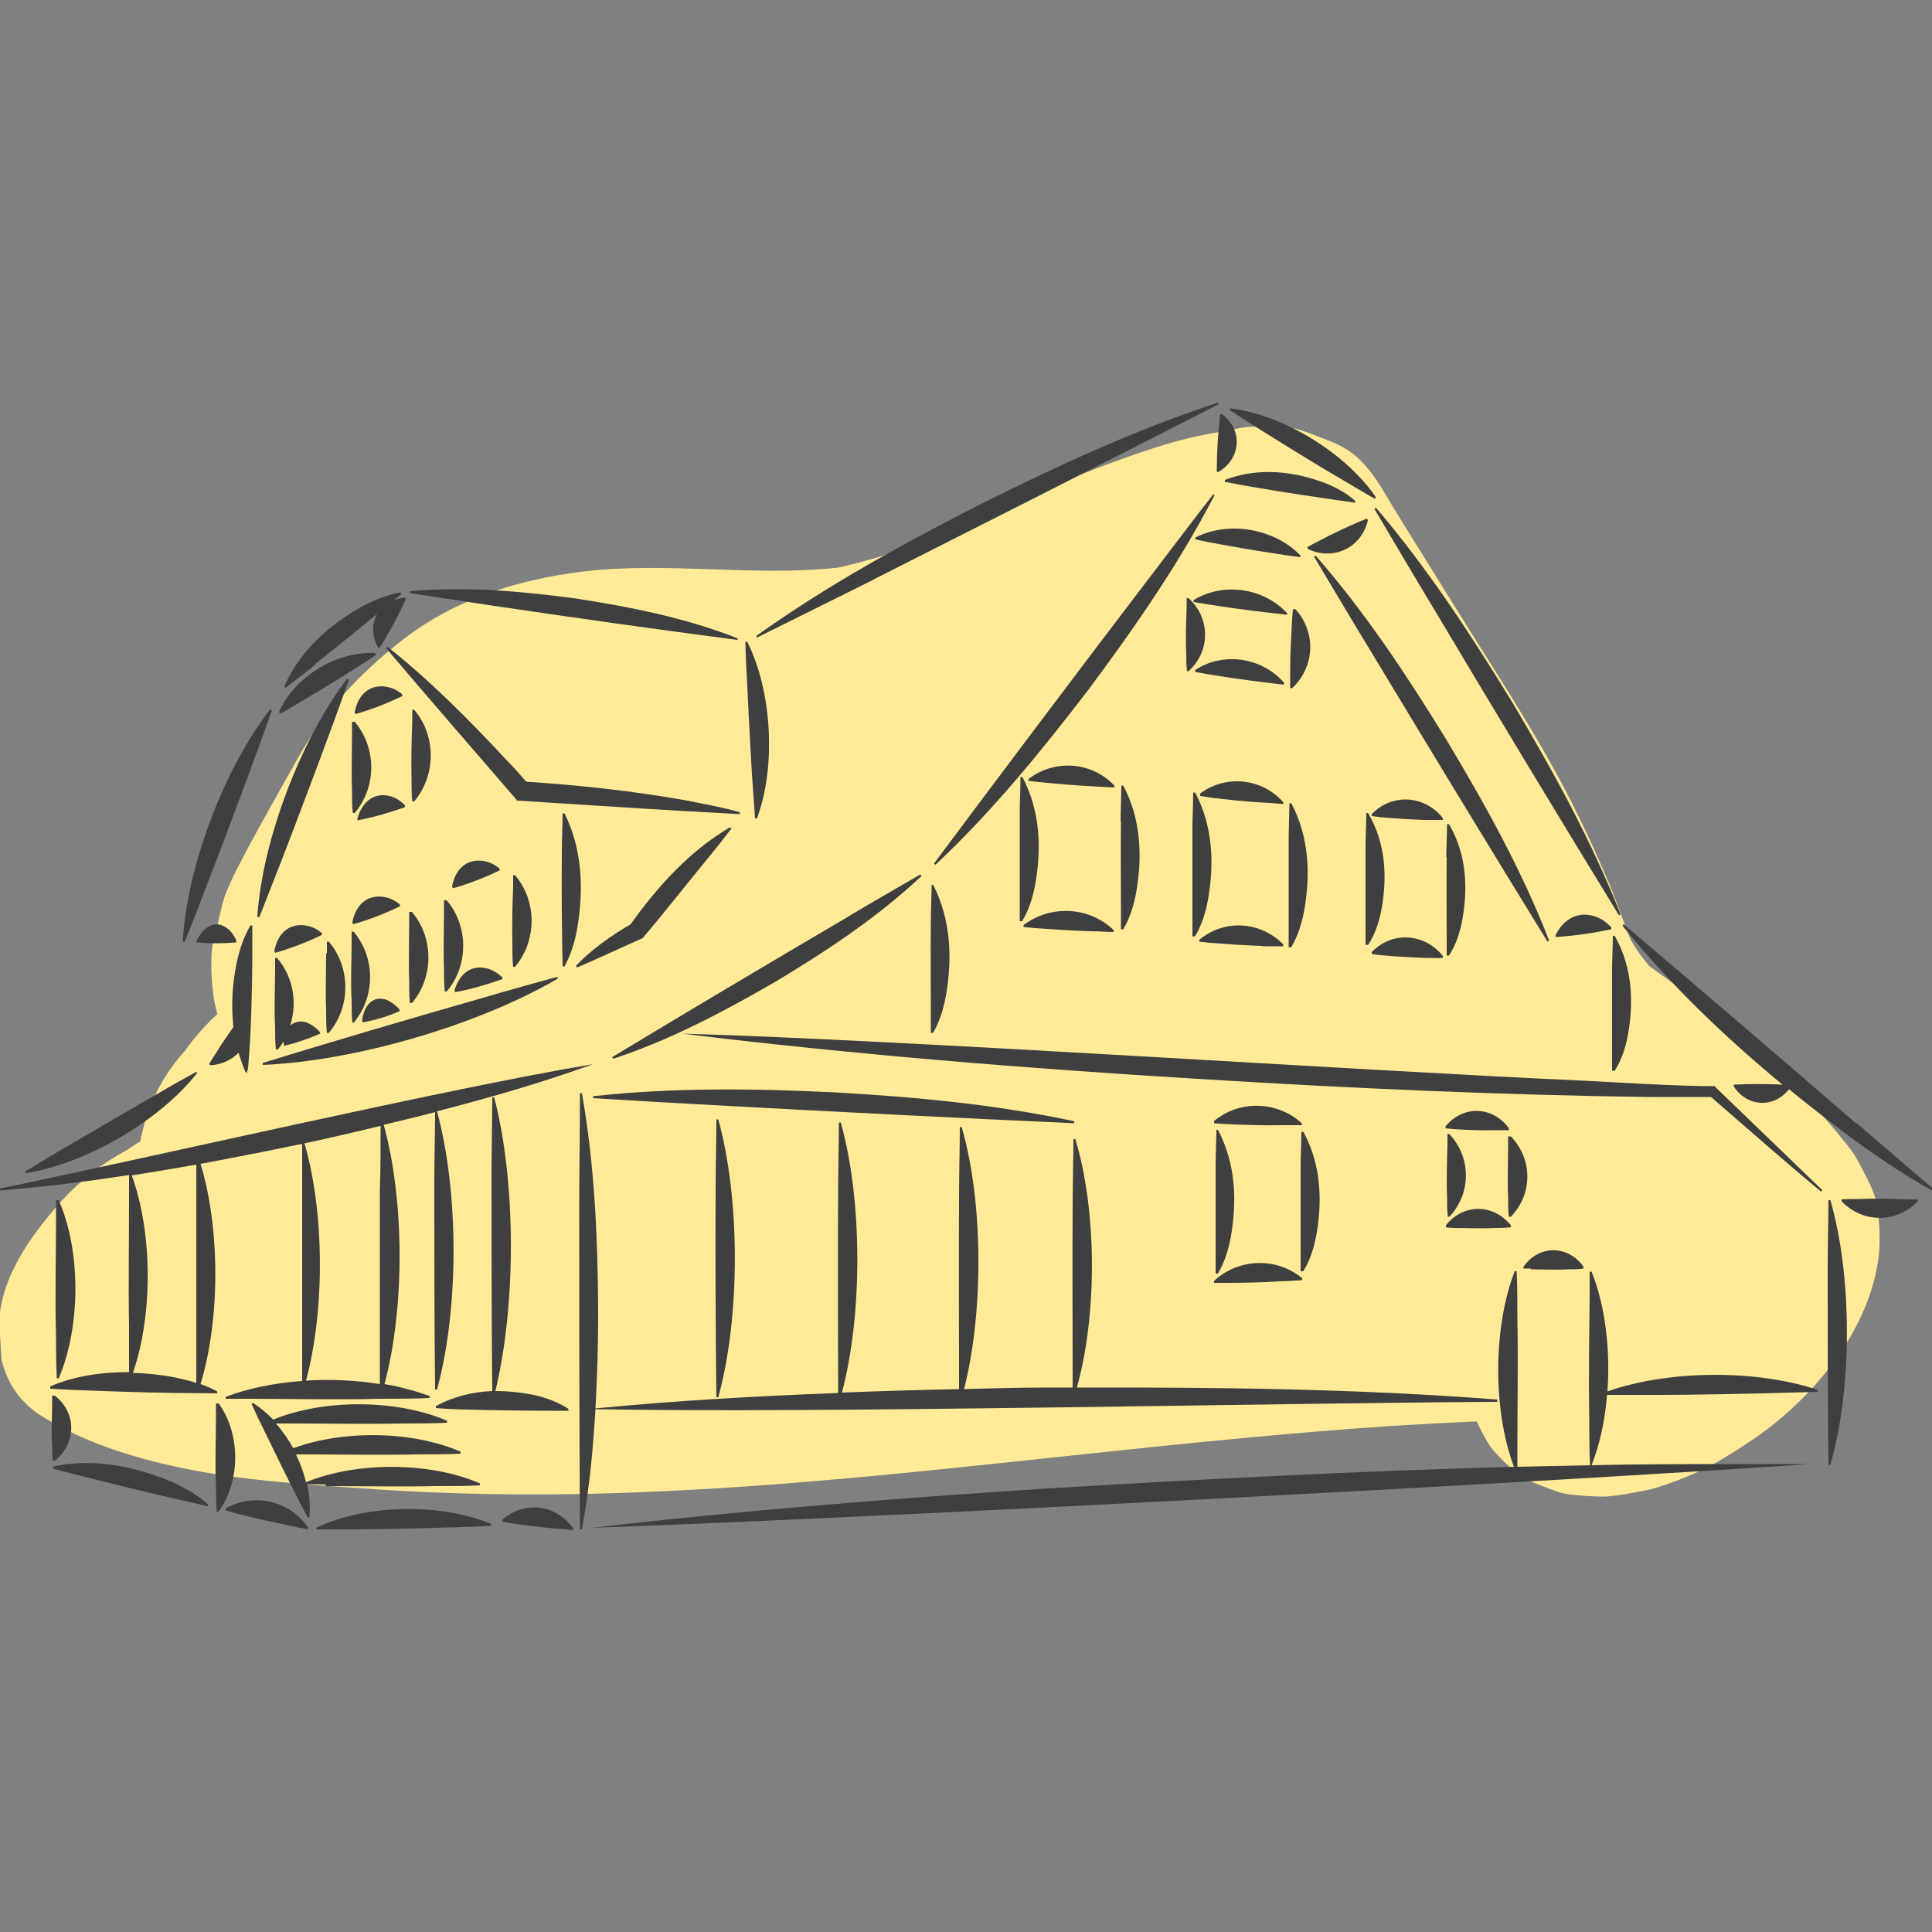 <?xml version="1.0" encoding="UTF-8"?>
<svg id="Ebene_1" data-name="Ebene 1" xmlns="http://www.w3.org/2000/svg" version="1.1" viewBox="0 0 500 500">
  <rect x="0" y="0" width="500" height="500" fill="#808080" stroke="none"/>
  <defs>
    <style>
      .cls-1 {
        fill: #ffeb97;
      }

      .cls-1, .cls-2 {
        stroke-width: 0px;
      }

      .cls-2 {
        fill: #3f3f3f;
      }
    </style>
  </defs>
  <path class="cls-1" d="M485.8,312.1c-.6-3.8-2.8-7.4-4.5-10.8-1.2-2.4-2.8-4.5-4.5-6.5-8.1-10.2-17.4-19-27.2-27.5-4.3-3.8-8.8-7.3-13.4-10.6-3.1-2.2-6.3-4.4-9.4-6.7-1.8-2.1-3.4-4.4-4.8-6.8-1.9-4.8-3.5-9.6-5.5-14.4-4-9.4-8.3-18.7-13.2-27.7-7.1-13.1-15.2-25.6-23.1-38.2-4.2-6.8-8.5-13.6-12.7-20.4-2-3.2-3.9-6.3-5.9-9.5-2.2-3.5-4.1-7.2-6.6-10.5-4.5-5.8-7.8-7.3-13.8-9.5-6.5-2.5-7.6-2.9-16.3-2.6-2.8,0-4.5.5-7.7,1.1-5.3.9-10.3,1.9-15.5,3.5-10.3,3.1-20.3,7.1-30.3,11.1-12.3,4.9-24.2,10.6-36.5,15.6-5.9,2.1-11.9,3.8-18,5.2-21.9,2.4-44-1.6-65.9,1-17.3,2.1-33.8,7.3-47.7,18.4-10.5,8.3-19.5,18-26.1,29.7-2.9,5.2-5.9,10.5-8.8,15.7-3.1,5.6-6.2,11.2-8.9,17-.5,1.1-1,2.3-1.4,3.4-.7,2.2-1.2,4.6-1.7,6.8-.6,2.3-1.4,4.9-1.6,7.4-.3,4,0,8.5.6,12.5.2,1,.4,2,.7,3,0,.2,0,.4.2.6-3.1,2.8-5.9,6-8.4,9.5-4.2,4.6-7.4,9.9-9.6,15.9-.8,2.4-1.5,5-2,7.6-1.2.7-2.3,1.4-3.4,2.2-6.3,3.4-11.9,7.7-16.8,13-7.7,8.6-15.9,19.7-16.3,31.6.2,3.3.4,6.6.6,9.8,1.6,6.4,5.2,11.4,10.9,14.8,12.2,7.5,26.9,11.6,40.9,14.1,15.2,2.7,30.7,3.5,46.1,4.6,24.6,1.6,49.3,1.6,73.9.4,49.2-2.3,98.1-8.9,147.1-13.5,13.7-1.3,27.5-2.5,41.3-3.4,6.9-.4,13.8-.8,20.7-1.1h.9c.5,1.2,1.1,2.3,1.7,3.4s1.2,2.2,1.9,3.2c.3.4.6.7.9,1.1,1.8,2.1,5.4,5.5,7.7,7,.1,0,.2.2.4.2.9.5,8.4,3.4,9.4,3.6,2.5.6,8.9,1,11.4.9s10-1.4,12.4-2.1c3.9-1.1,9.5-3.3,13.1-5.1,4.1-2,9.1-5.2,12.9-7.8,15.4-10.5,30.5-28.8,32.3-48.2.3-3.7.1-8.2-.5-11.8v-.2Z"/>
  <path class="cls-2" d="M480.3,290.7h0c-18.3-15.9-41.7-35.9-60.1-51.5l-.3.4c12.3,15.2,26.4,28.7,41.4,41.1-4.2-.2-8.4-.2-12.6,0v.5c3.6,5.4,10.4,5.6,14.3.7,4.9,4,9.8,7.8,14.8,11.6,7.1,5.2,14.5,10.4,22.3,14.6l.3-.4c-5.8-4.8-14.2-12.2-20-17.1h0Z"/>
  <path class="cls-2" d="M371.4,158.1c14.4,24.2,32.9,54.8,47.6,78.8l.4-.3c-7.6-19.2-17.5-37.1-28-54.8-10.7-17.5-21.9-34.7-35.3-50.4l-.4.3c3.9,6.6,11.7,19.8,15.7,26.4h0Z"/>
  <path class="cls-2" d="M346.5,129.5h0l4.2.6v-.5c-2.5-2.2-5.1-3.5-7.8-4.6-8.3-3.1-17.3-4.1-25.9-.8v.5c2,.4,6.2,1.2,8.3,1.5,6.1,1.1,15.1,2.4,21.1,3.3h0Z"/>
  <path class="cls-2" d="M314,127.9c-4.6,5.9-13.7,17.9-18.2,23.8-16.7,21.9-37.7,49.8-54.1,71.8l.4.3c14.7-13.8,27.3-29.3,39.5-45.2,12-16.1,23.4-32.5,32.7-50.4,0,0-.3-.3-.3-.3Z"/>
  <path class="cls-2" d="M313.9,127.9h0Z"/>
  <path class="cls-2" d="M238.5,226.7l-.3-.4c-5,2.9-15.1,8.7-20,11.7-18.4,10.8-41.6,24.6-59.8,35.6l.3.4c14.9-4.9,28.6-12.2,42.1-20,13.3-8,26.3-16.6,37.7-27.3h0Z"/>
  <path class="cls-2" d="M51.1,277.7h0l-.3-.3-5.6,3.1c-8,4.6-19.7,11.4-27.7,16.1-2.8,1.6-8.2,4.9-11,6.6l.3.4c15.5-2.5,34.5-13.5,44.2-25.9h0Z"/>
  <path class="cls-2" d="M61.7,272.5v-.2c.5,1.7,1.1,3.4,1.8,5.1l.4.3c0-.3,0-.5.2-.7,0-.3.2-1.4.2-1.8.7-7.8.9-18.3,1-26.2v-9.5h-.5c-1.8,3.1-2.8,6.3-3.5,9.5-1.2,5.5-1.5,11.2-.9,16.8-1.4,2-3,4.3-4.1,6.1-.6.9-1.7,2.6-2.2,3.5l.4.3c2.9-.2,5.4-1.4,7.2-3.2h0Z"/>
  <path class="cls-2" d="M144.3,253.3v-.5c-4.9,1.3-14.5,4-19.2,5.4-17.5,5-39.7,11.5-57.1,16.9v.5c24-1,55.7-10.3,76.3-22.3h0Z"/>
  <path class="cls-2" d="M166.3,242.8h0c5.3-6.2,12.2-15,17.4-21.3,1.9-2.3,3.8-4.7,5.6-7.1l-.4-.3c-10.5,6.2-18.7,15.3-25.7,25.1-5.1,3-10,6.4-14.1,10.7l.2.5c5-2.1,12-5.4,17-7.6h0Z"/>
  <path class="cls-2" d="M194.6,200.3h0c.2,2.9.6,8.7.8,11.5h.5c5-13.4,3.9-32.9-2.5-45.7h-.5l.2,5.7c.4,8.2,1,20.3,1.5,28.5Z"/>
  <path class="cls-2" d="M136.2,202.3c-1.7-1.9-3.4-3.9-5.2-5.7-9.6-10.3-19.6-20.4-30.7-29.2l-.4.3c9.7,11.5,23.9,27.8,33.8,39.3v.2h.3c9.4.6,34.1,2.2,43.1,2.7l14.4.8v-.5c-4.7-1.3-9.5-2.2-14.2-3.1-13.5-2.4-27.4-3.9-41.1-4.8h0Z"/>
  <path class="cls-2" d="M53.6,228.9c5.3-13.8,11.9-31.3,16.8-45.1l-.5-.2c-11.9,15.3-21.5,40.7-22.6,60l.5.2c1.5-3.7,4.4-11.2,5.8-14.9Z"/>
  <path class="cls-2" d="M89.8,175.7c-12,15.7-21.9,41.8-23.2,61.5l.5.2c1.5-3.8,4.5-11.5,6-15.3,5.4-14.1,12.2-32,17.2-46.2l-.5-.2Z"/>
  <path class="cls-2" d="M75.7,182.9c4.5-2.7,11.2-6.7,15.6-9.5,1.6-1,4.6-2.9,6.1-4l-.3-.4c-10-.5-20.9,6.1-24.9,15.3l.3.4s3.2-1.8,3.2-1.8Z"/>
  <path class="cls-2" d="M81.5,172.1v-.2c4.6-3.6,11-8.8,16.1-13-1.4,2.5-1.4,5.5.2,8.6l.4.2c2.6-4.1,4.9-8.4,6.9-12.8l-.4-.2c-1.1,0-2,.4-2.8.7l2-1.7-.3-.4c-3.6.7-6.7,2-9.6,3.5-8.7,4.8-16.3,11.5-20.4,20.8l.3.4c1.9-1.4,5.7-4.4,7.6-5.9h0Z"/>
  <path class="cls-2" d="M190.8,165.6h.1c0,.1,0-.4,0-.4-13.5-5.3-27.6-8.1-41.8-10.3-14.3-1.9-28.5-3.2-43-1.9v.5c5.2.8,15.8,2.4,21.1,3.2,19.5,2.9,44.2,6.4,63.6,8.9Z"/>
  <path class="cls-2" d="M225.8,150.1h0c27.5-13.9,62.3-31.5,89.6-45.5l-.2-.4c-21.4,7-41.6,16.4-61.7,26.4-19.9,10.2-39.5,20.9-57.8,34l.2.4c7.5-3.7,22.5-11.2,30-14.9h0Z"/>
  <path class="cls-2" d="M346.3,123.5c2.3,1.4,7.1,4.2,9.5,5.6l.3-.4c-7.8-11.4-23.8-21.3-37.6-23l-.3.4,4.6,3c6.7,4.2,16.6,10.4,23.5,14.4h0Z"/>
  <path class="cls-2" d="M315.4,122.1c5.8-3.5,6.3-10.8.9-14.9h-.5c-.6,4.9-.9,9.9-.9,14.9h.5Z"/>
  <path class="cls-2" d="M473.2,310.6c0,4.3-.2,12.9-.2,17.1,0,15.7,0,35.7.2,51.4h.5c5.7-19.8,5.7-48.8,0-68.5h-.5Z"/>
  <path class="cls-2" d="M481.5,310.3h0c-1.2,0-3.7,0-4.9.1v.5c5.5,5.7,14.2,5.7,19.7,0v-.5h-2.5c-3.5-.1-8.7-.3-12.3-.1h0Z"/>
  <path class="cls-2" d="M443.9,281.1h-.2c-9.4,0-23.9-.9-33.4-1.4-60.5-2.7-173.1-10.4-233.8-12.2,44.2,5.4,88.9,9,133.3,11.7,38.8,2.4,78.2,4.2,117,4.7h16c8.2,7.1,20.5,17.9,28.5,24.5l.3-.4-27.8-26.8h.1Z"/>
  <path class="cls-2" d="M405.9,328.5c1,0,2.9,0,3.9-.2v-.5c-4-5.6-11.5-5.7-15.5,0v.5h1.9v.2c2.8,0,6.9.2,9.7,0Z"/>
  <path class="cls-2" d="M241.5,267.3c1.8-3.2,2.7-6.4,3.3-9.6,1.7-9.7,1.3-19.7-3.3-28.7h-.4c0,2.4-.2,7.2-.2,9.6-.1,6.9,0,17,0,23.9v4.8h.6,0Z"/>
  <path class="cls-2" d="M417.9,277.1c1.8-2.9,2.7-5.8,3.3-8.7,1.7-8.9,1.3-18-3.3-26.2h-.5c0,2.2-.2,6.5-.2,8.7v26.2h.7Z"/>
  <path class="cls-2" d="M56.5,363.2h-.6v3.5c0,5-.3,12.4,0,17.5,0,1.7,0,5.2.2,7h.5c5.7-8,5.7-20,0-28h-.1Z"/>
  <path class="cls-2" d="M129.9,393.4h0Z"/>
  <path class="cls-2" d="M130,393.3v.5l2.2.4c3.3.5,8.2,1.1,11.5,1.4,1.1,0,3.5.3,4.6.4v-.5c-4.4-6.2-12.6-7.2-18.3-2.2h0Z"/>
  <path class="cls-2" d="M112.8,364.4h0c2.1.2,6.4.4,8.6.4,6.2.2,15.3.3,21.4.3h4.3v-.5c-2.8-1.8-5.7-2.8-8.5-3.5-3.4-.7-6.9-1.1-10.4-1.1,5.4-22.3,5.4-54-.3-76h-.5c0,4.8-.2,14.5-.2,19.3,0,17.3,0,39.2.2,56.7-5,.2-10,1.4-14.6,3.9v.5h0Z"/>
  <path class="cls-2" d="M58.4,390.4v.5l2.5.7c3.8,1,9.5,2.3,13.4,3.1,1.3.3,4,.8,5.4,1.1v-.5c-4.7-6.9-14-9.1-21.3-4.9h0Z"/>
  <path class="cls-2" d="M13,359.4l5.4.3c7.7.3,19.2.7,27,.8,2.7,0,8.1.1,10.8.1v-.5h0c-1.4-.8-2.9-1.4-4.3-1.9,5.1-16.8,5.1-40.3,0-57,8.6-1.6,17.3-3.3,25.9-5.1h.4v61.3c-7.1.5-14,1.9-19.8,4.1v.5h6.6c9.5,0,23.5.3,33,0,3.3,0,9.9,0,13.2-.2v-.5c-3.6-1.3-7.5-2.4-11.7-3.1,5.3-19.7,5.2-47.6-.2-67.1,4.4-1.1,8.9-2.1,13.3-3.3,0,4.7-.2,13.1-.2,17.4,0,16.7,0,37.8.2,54.4h.5c5.7-20.8,5.7-51,0-72,13.6-3.5,27.1-7.4,40.4-12.2-37.3,6.2-115.6,24.4-153.6,32.2v.5c11.3-.9,22.4-2.3,33.5-4v6.1c0,9.5-.2,23.5,0,33v11.9c-6.9,0-13.9.9-20.4,3.7v.5h0ZM98.5,291.4c0,4.5,0,12.4-.2,16.4v50.4c-6.2-1-12.6-1.3-19.1-.9,4.9-18.3,4.8-43.5-.4-61.4,6.5-1.4,13-2.9,19.6-4.5h0ZM50.8,301.4v56.5c-1.8-.6-3.6-1-5.4-1.4-3.6-.7-7.3-1.1-11-1.2,5.2-15,5.1-36.3-.3-51.1,5.6-.9,11.1-1.8,16.7-2.8h0Z"/>
  <path class="cls-2" d="M13.9,379.5h-.1v.6l4.9,1.3c7.2,1.8,17.8,4.5,25,6.1,2.5.6,7.5,1.7,10.1,2.3v-.5c-2.8-2.5-5.9-4.2-9.1-5.7-9.8-4.1-20.2-6.3-30.8-4.1h0Z"/>
  <path class="cls-2" d="M84.4,246.7h0c0,4.1-.2,10.4,0,14.7,0,1.5,0,4.4.2,5.9h.5c5.7-6.7,5.7-16.9,0-23.6h-.5v3h-.2Z"/>
  <path class="cls-2" d="M91,264.7h.5c5.7-6.7,5.7-16.9,0-23.6h-.5v3c0,4.2-.3,10.5,0,14.8h0c0,1.4,0,4.3.2,5.8h-.2Z"/>
  <path class="cls-2" d="M105.9,236h0c0-.1,0,2.9,0,2.9,0,4.2-.2,10.5,0,14.8,0,1.5,0,4.4.2,5.9h.5c5.7-6.7,5.7-16.9,0-23.6h-.7Z"/>
  <path class="cls-2" d="M114.9,233h0c0-.1,0,2.9,0,2.9,0,4.2-.2,10.5,0,14.8,0,1.5,0,4.4.2,5.9h.5c5.7-6.7,5.7-16.9,0-23.6h-.7Z"/>
  <path class="cls-2" d="M133.3,250.2h0c5.7-6.8,5.7-17,0-23.7h-.5v3c-.2,4.2-.3,10.5-.2,14.8,0,1.5,0,4.4.2,5.9h.5Z"/>
  <path class="cls-2" d="M83.2,241.4h0c-1.6-1.3-3-1.7-4.2-1.9-4.3-.6-7.2,2.2-8,6.6l.2.5c4.2-1.2,8.3-2.8,12.2-4.7l-.2-.5h0Z"/>
  <path class="cls-2" d="M103.4,234c-1.6-1.3-3-1.7-4.2-1.9-4.3-.6-7.2,2.2-8,6.6l.2.5c4.2-1.2,8.3-2.8,12.2-4.7l-.2-.5h0Z"/>
  <path class="cls-2" d="M125,222.8c-4.3-.6-7.2,2.2-8,6.6l.2.5c4.2-1.2,8.3-2.8,12.2-4.7l-.2-.5c-1.6-1.3-3-1.7-4.2-1.9h0Z"/>
  <path class="cls-2" d="M117.7,256.4h0v.4c4.3-.8,8.3-2,12.3-3.4v-.5c-1.6-1.4-2.9-2-4.1-2.3-4.1-1-7.1,1.6-8.3,5.8h0Z"/>
  <path class="cls-2" d="M91.1,186.8h0v2.9c0,4.2-.2,10.5,0,14.8,0,1.5,0,4.4.2,5.9h.5c5.7-6.7,5.7-16.9,0-23.6h-.7Z"/>
  <path class="cls-2" d="M107.2,207.4h0c5.7-6.8,5.7-17,0-23.7h-.5v3c-.2,4.2-.3,10.5-.2,14.8,0,1.5,0,4.4.2,5.9h.5Z"/>
  <path class="cls-2" d="M99.8,177.7c-4.3-.6-7.2,2.2-8,6.6l.2.5c4.2-1.2,8.3-2.8,12.2-4.7l-.2-.5c-1.6-1.3-3-1.7-4.2-1.9h0Z"/>
  <path class="cls-2" d="M104.8,208.4h0c-1.5-1.5-2.8-2.1-4-2.4-4.1-1-7.1,1.6-8.3,5.8v.5c4.3-.8,8.3-2,12.3-3.4v-.5h0Z"/>
  <path class="cls-2" d="M93.8,264.1v.5c3.4-.6,6.6-1.6,9.6-2.9v-.5c-1.4-1.4-2.5-2.1-3.5-2.5h0c-3.6-1.1-5.7,1.7-6.2,5.4h0Z"/>
  <path class="cls-2" d="M73.4,270.7h0c3.3-.8,6.5-1.9,9.5-3.2l-.2-.5c-1.3-1.4-2.4-2-3.4-2.4-1.8-.6-3.2,0-4.2.8,1.9-5.9.8-12.6-3.4-17.5h-.5v3c0,4.2-.3,10.5,0,14.8,0,1.5,0,4.4.2,5.9h.5c.6-.7,1.1-1.4,1.5-2.1v.7l.2.5h-.2Z"/>
  <path class="cls-2" d="M146.1,210.5h-.5c0,2.5-.2,7.4-.2,9.9-.1,9.1,0,20.7.2,29.7h.5c1.8-3.3,2.7-6.6,3.3-9.9,1.7-10.1,1.3-20.4-3.3-29.7Z"/>
  <path class="cls-2" d="M61.2,243.4h0c-.9-1.8-1.7-2.7-2.6-3.3-3.2-2.2-6,0-7.7,3.3v.5c3.4.3,6.8.3,10.2,0v-.5h0Z"/>
  <path class="cls-2" d="M278,290.2h.1c-20.5-4.4-41.2-6.3-62.1-7.5-20.8-1-41.7-1.3-62.5,1v.5c7.7.5,23.4,1.4,31.1,1.8,28.6,1.6,64.9,3.4,93.4,4.7v-.5Z"/>
  <path class="cls-2" d="M387.3,362.8h.2v-.6c-36.2-2.8-72.5-3.2-108.8-3.1,5.3-19,5.2-45.8-.4-64.3h-.5c0,4.1-.2,12.4-.2,16.5-.1,14.6,0,33,0,47.8h-7.3c-6.9,0-13.8.2-20.8.4,5.1-20.1,5-48.3-.6-67.8h-.5c0,4.3-.2,13.1-.2,17.5-.1,15.4,0,34.7,0,50.3-10.1.2-20.2.5-30.3.9,5.4-20.5,5.3-49.8-.3-69.9h-.5c0,4.4-.2,13.4-.2,17.8-.1,16,0,36.1,0,52.2-21.1.8-42.3,2-62.8,4,.5-8.4.7-16.8.7-25.2-.1-18.9-.9-37.7-4.2-56.4h-.5c0,7-.2,21.2-.2,28.2,0,25.9,0,58.8.2,84.7h.5c1.9-10.3,2.9-20.7,3.5-31.1,57.4,1.1,175.3-1.6,232.9-1.9h.3Z"/>
  <path class="cls-2" d="M185.2,307.7c-.1,16.5,0,37.5.2,53.9h.5c5.7-20.8,5.7-51.2,0-71.9h-.5c0,4.5-.2,13.5-.2,18Z"/>
  <path class="cls-2" d="M81.9,395.3h0v.5h5.7c8.1,0,20.1-.2,28.2-.5,2.8,0,8.5-.3,11.3-.4v-.5c-13.1-5.5-32.3-5.1-45.1.9h-.1Z"/>
  <path class="cls-2" d="M84.3,384.2v.4c8.1,0,20.2.2,28.5,0,2.9,0,8.6,0,11.4-.2v-.5c-12.9-5.6-31.9-5.7-45-.3-.6-2.5-1.5-4.9-2.6-7.2h2.6c8.2,0,20.3.2,28.6,0,2.9,0,8.6,0,11.4-.2v-.5c-12.4-5.4-30.3-5.7-43.3-.9-1.3-2.3-2.8-4.5-4.5-6.4h4.3c8.2,0,20.3.2,28.6,0,2.9,0,8.6,0,11.4-.2v-.5c-12.9-5.6-31.9-5.7-45-.3-1.6-1.6-3.3-3.1-5.2-4.3l-.4.2,1.7,3.7c2.6,5.3,6.4,13.2,9.1,18.5.9,1.8,2.8,5.5,3.8,7.3l.4-.2c.2-2.8,0-5.7-.6-8.5,1.3,0,4.8.1,4.8.1h0Z"/>
  <path class="cls-2" d="M315.2,329.6c1.8-3.1,2.7-6.2,3.3-9.3,1.7-9.5,1.3-19.2-3.3-27.9h-.4c0,2.3-.2,6.9-.2,9.2v28h.6Z"/>
  <path class="cls-2" d="M314.7,292.4h0Z"/>
  <path class="cls-2" d="M308.8,242.3h.5c1.8-3.1,2.7-6.2,3.3-9.3,1.7-9.5,1.3-19.2-3.3-27.9h-.5c0,2.3-.2,7-.2,9.3v28h.2Z"/>
  <path class="cls-2" d="M290.7,240.5c1.8-3.1,2.7-6.2,3.3-9.3,1.7-9.5,1.3-19.2-3.3-27.9h-.5c0,2.3-.2,7-.2,9.3h.1c-.1,6.6,0,16.5,0,23.2v4.7h.6Z"/>
  <path class="cls-2" d="M264.6,238.3c1.8-3.1,2.7-6.2,3.3-9.3,1.7-9.5,1.3-19.2-3.3-27.9h-.5c0,2.3-.2,7-.2,9.3v28h.7Z"/>
  <path class="cls-2" d="M333.7,245.1h.5c1.8-3.1,2.7-6.2,3.3-9.3,1.7-9.5,1.3-19.2-3.3-27.9h-.5c0,2.3-.2,7-.2,9.3v28h.2Z"/>
  <path class="cls-2" d="M354.1,244.5c1.8-2.8,2.7-5.7,3.3-8.5,1.7-8.7,1.3-17.7-3.3-25.5h0c0-.1-.5-.1-.5-.1,0,2.1-.2,6.4-.2,8.5v25.6h.7Z"/>
  <path class="cls-2" d="M375,247.3c1.8-2.8,2.7-5.7,3.3-8.5,1.7-8.7,1.3-17.7-3.3-25.5h-.5c0,2.1-.2,6.4-.2,8.5h.1c-.1,6,0,15.1,0,21.2v4.3h.6Z"/>
  <path class="cls-2" d="M337.3,329c1.8-3,2.7-6,3.3-9,1.7-9.2,1.3-18.7-3.3-27.1h-.5c0,2.2-.2,6.8-.2,9h0v27.1h.7Z"/>
  <path class="cls-2" d="M314.2,290.2h0v.5l2.8.2c4.1.2,10.1.4,14.2.3h5.7v-.5c-6.3-5.8-16.2-6.1-22.8-.5h0Z"/>
  <path class="cls-2" d="M288.4,203.3c-5.9-6.2-15.4-6.9-22.2-1.7v.5l2.7.3c4,.4,9.8.9,13.9,1.1,1.4.1,4.2.2,5.6.3v-.5h0Z"/>
  <path class="cls-2" d="M282.4,241h0c1.5,0,4.4.2,5.8.2v-.5c-6.3-6.1-16.3-6.6-23.3-1.3v.5l2.9.3c4.2.3,10.3.7,14.5.8h.1Z"/>
  <path class="cls-2" d="M326.7,244.9h5.4v-.5c-5.9-6-15.2-6.6-21.7-1.2v.5l2.7.3c3.9.3,9.6.7,13.5.8h.1Z"/>
  <path class="cls-2" d="M313.2,206.4c3.9.5,9.6,1.1,13.5,1.3,1.4,0,4.1.3,5.4.4v-.5c-5.6-6.3-15-7.2-21.7-2.1h.2v.5l2.6.4h0Z"/>
  <path class="cls-2" d="M307.2,173.7h.4c5.7-5.2,5.7-13.7,0-18.9h-.5v2.4c-.1,3.4-.3,8.4-.1,11.8,0,1.2,0,3.5.2,4.7Z"/>
  <path class="cls-2" d="M335.1,157.6h0c0,.1-.5.1-.5.1l-.2,2.5c-.2,3.7-.5,9.1-.5,12.8v5.1h.5c5.9-5.5,6.3-14.5.8-20.5h0Z"/>
  <path class="cls-2" d="M332.3,176.7c-5.7-6.6-15.7-8.1-23-3.3v.5l2.8.5c4.1.7,10.2,1.6,14.4,2.1,1.4.2,4.3.5,5.8.7v-.5h0Z"/>
  <path class="cls-2" d="M333.1,158.7c-6.1-6.6-16.5-8.1-24.2-3.4v.5l3,.5c4.3.7,10.7,1.6,15.1,2.1,1.5.2,4.5.5,6.1.7v-.4h0Z"/>
  <path class="cls-2" d="M373.4,211.7c-4.7-5.9-13.1-6.5-18.4-1v.5l2.3.3c3.3.3,8.2.6,11.5.7h4.6v-.5Z"/>
  <path class="cls-2" d="M368.8,247.9c1.2,0,3.5.1,4.6,0v-.5c-4.7-5.9-13.1-6.5-18.4-1v.5l2.3.3c3.3.3,8.2.6,11.5.7Z"/>
  <path class="cls-2" d="M314.2,332h2.9c4.1,0,10.1-.1,14.2-.4,1.4,0,4.3-.2,5.7-.3v-.5c-6.6-5.5-16.5-5.2-22.8.7v.5h0Z"/>
  <path class="cls-2" d="M375.1,314.9c5.7-6.1,5.7-15.3,0-21.4h-.5v2.7c-.1,3.8-.3,9.5-.1,13.4,0,1.3,0,4,.2,5.3h.4Z"/>
  <path class="cls-2" d="M390.4,294.1h-.1v2.6c0,3.7-.2,9.2,0,13,0,1.3,0,3.9.2,5.2h.5c5.7-5.9,5.7-14.9,0-20.8h-.6Z"/>
  <path class="cls-2" d="M374.1,291.5v.5l2,.2c2.9.2,7.3.4,10.3.3h4.1v-.5c-4.2-5.8-11.9-6-16.4-.5Z"/>
  <path class="cls-2" d="M374.2,317.6h0c0,.1,2.1.2,2.1.2,3,0,7.5.2,10.5,0,1,0,3.1,0,4.2-.2v-.5c-4.5-5.6-12.3-5.7-16.8,0v.5h0Z"/>
  <path class="cls-2" d="M354,134.7l-.2-.5-2,.8c-2.8,1.2-6.9,3.1-9.7,4.6-1,.5-2.9,1.5-3.8,2l.2.5c6.6,3.1,13.8-.3,15.5-7.4h0Z"/>
  <path class="cls-2" d="M336.5,143.7c-6.7-6.9-18.5-9-27.1-4.6v.5l3.3.7c4.9.9,12,2.2,17,2.9,1.7.3,5.1.8,6.8,1v-.5h0Z"/>
  <path class="cls-2" d="M400.9,243.4c-7.1-18.3-16.6-35.3-26.6-52-10.2-16.6-20.9-32.8-33.8-47.6l-.4.3c3.7,6.2,11.2,18.8,15,25,13.8,22.9,31.4,51.9,45.4,74.6l.4-.3h0Z"/>
  <path class="cls-2" d="M402.6,242v.5c4.8-.3,9.6-1,14.4-2v-.5c-1.5-1.6-2.8-2.3-4.1-2.8-4.3-1.5-8.2.5-10.3,4.8Z"/>
  <path class="cls-2" d="M416.1,360.1h-.1c.8-10.9-.6-22.3-4.1-31h-.5v6.3c-.1,9-.3,22.3-.1,31.3,0,3.1,0,9.4.2,12.5-6.2.1-12.5.3-18.8.4v-5.7c0-9.2.2-22.8,0-32.1,0-3.2,0-9.6-.2-12.8h-.5c-5.6,14.5-5.7,35.9-.2,50.6-40.3,1.1-80.8,3.2-120.5,5.6-38.8,2.5-79.3,5.7-118,10.2,76.9-2.8,238.3-11.3,315.1-16.5h-19.8.2c-12.2,0-24.5,0-36.9.3,2.1-5.3,3.5-11.7,4-18.2h12.7c10,0,24.8-.3,34.8-.6l7-.2v-.5c-15.7-5.3-38.5-5.2-54.4.4h0Z"/>
  <path class="cls-2" d="M15,310.6h-.5v5.8c0,8.3-.3,20.5,0,28.8,0,2.9,0,8.6.2,11.5h.5c5.7-13.3,5.8-32.9,0-46.1h-.2Z"/>
  <path class="cls-2" d="M14.1,361.2h-.6v2.1c0,3-.3,7.5,0,10.5,0,1,0,3.1.2,4.2h.5c5.6-4.5,5.7-12.3,0-16.8h0Z"/>
</svg>